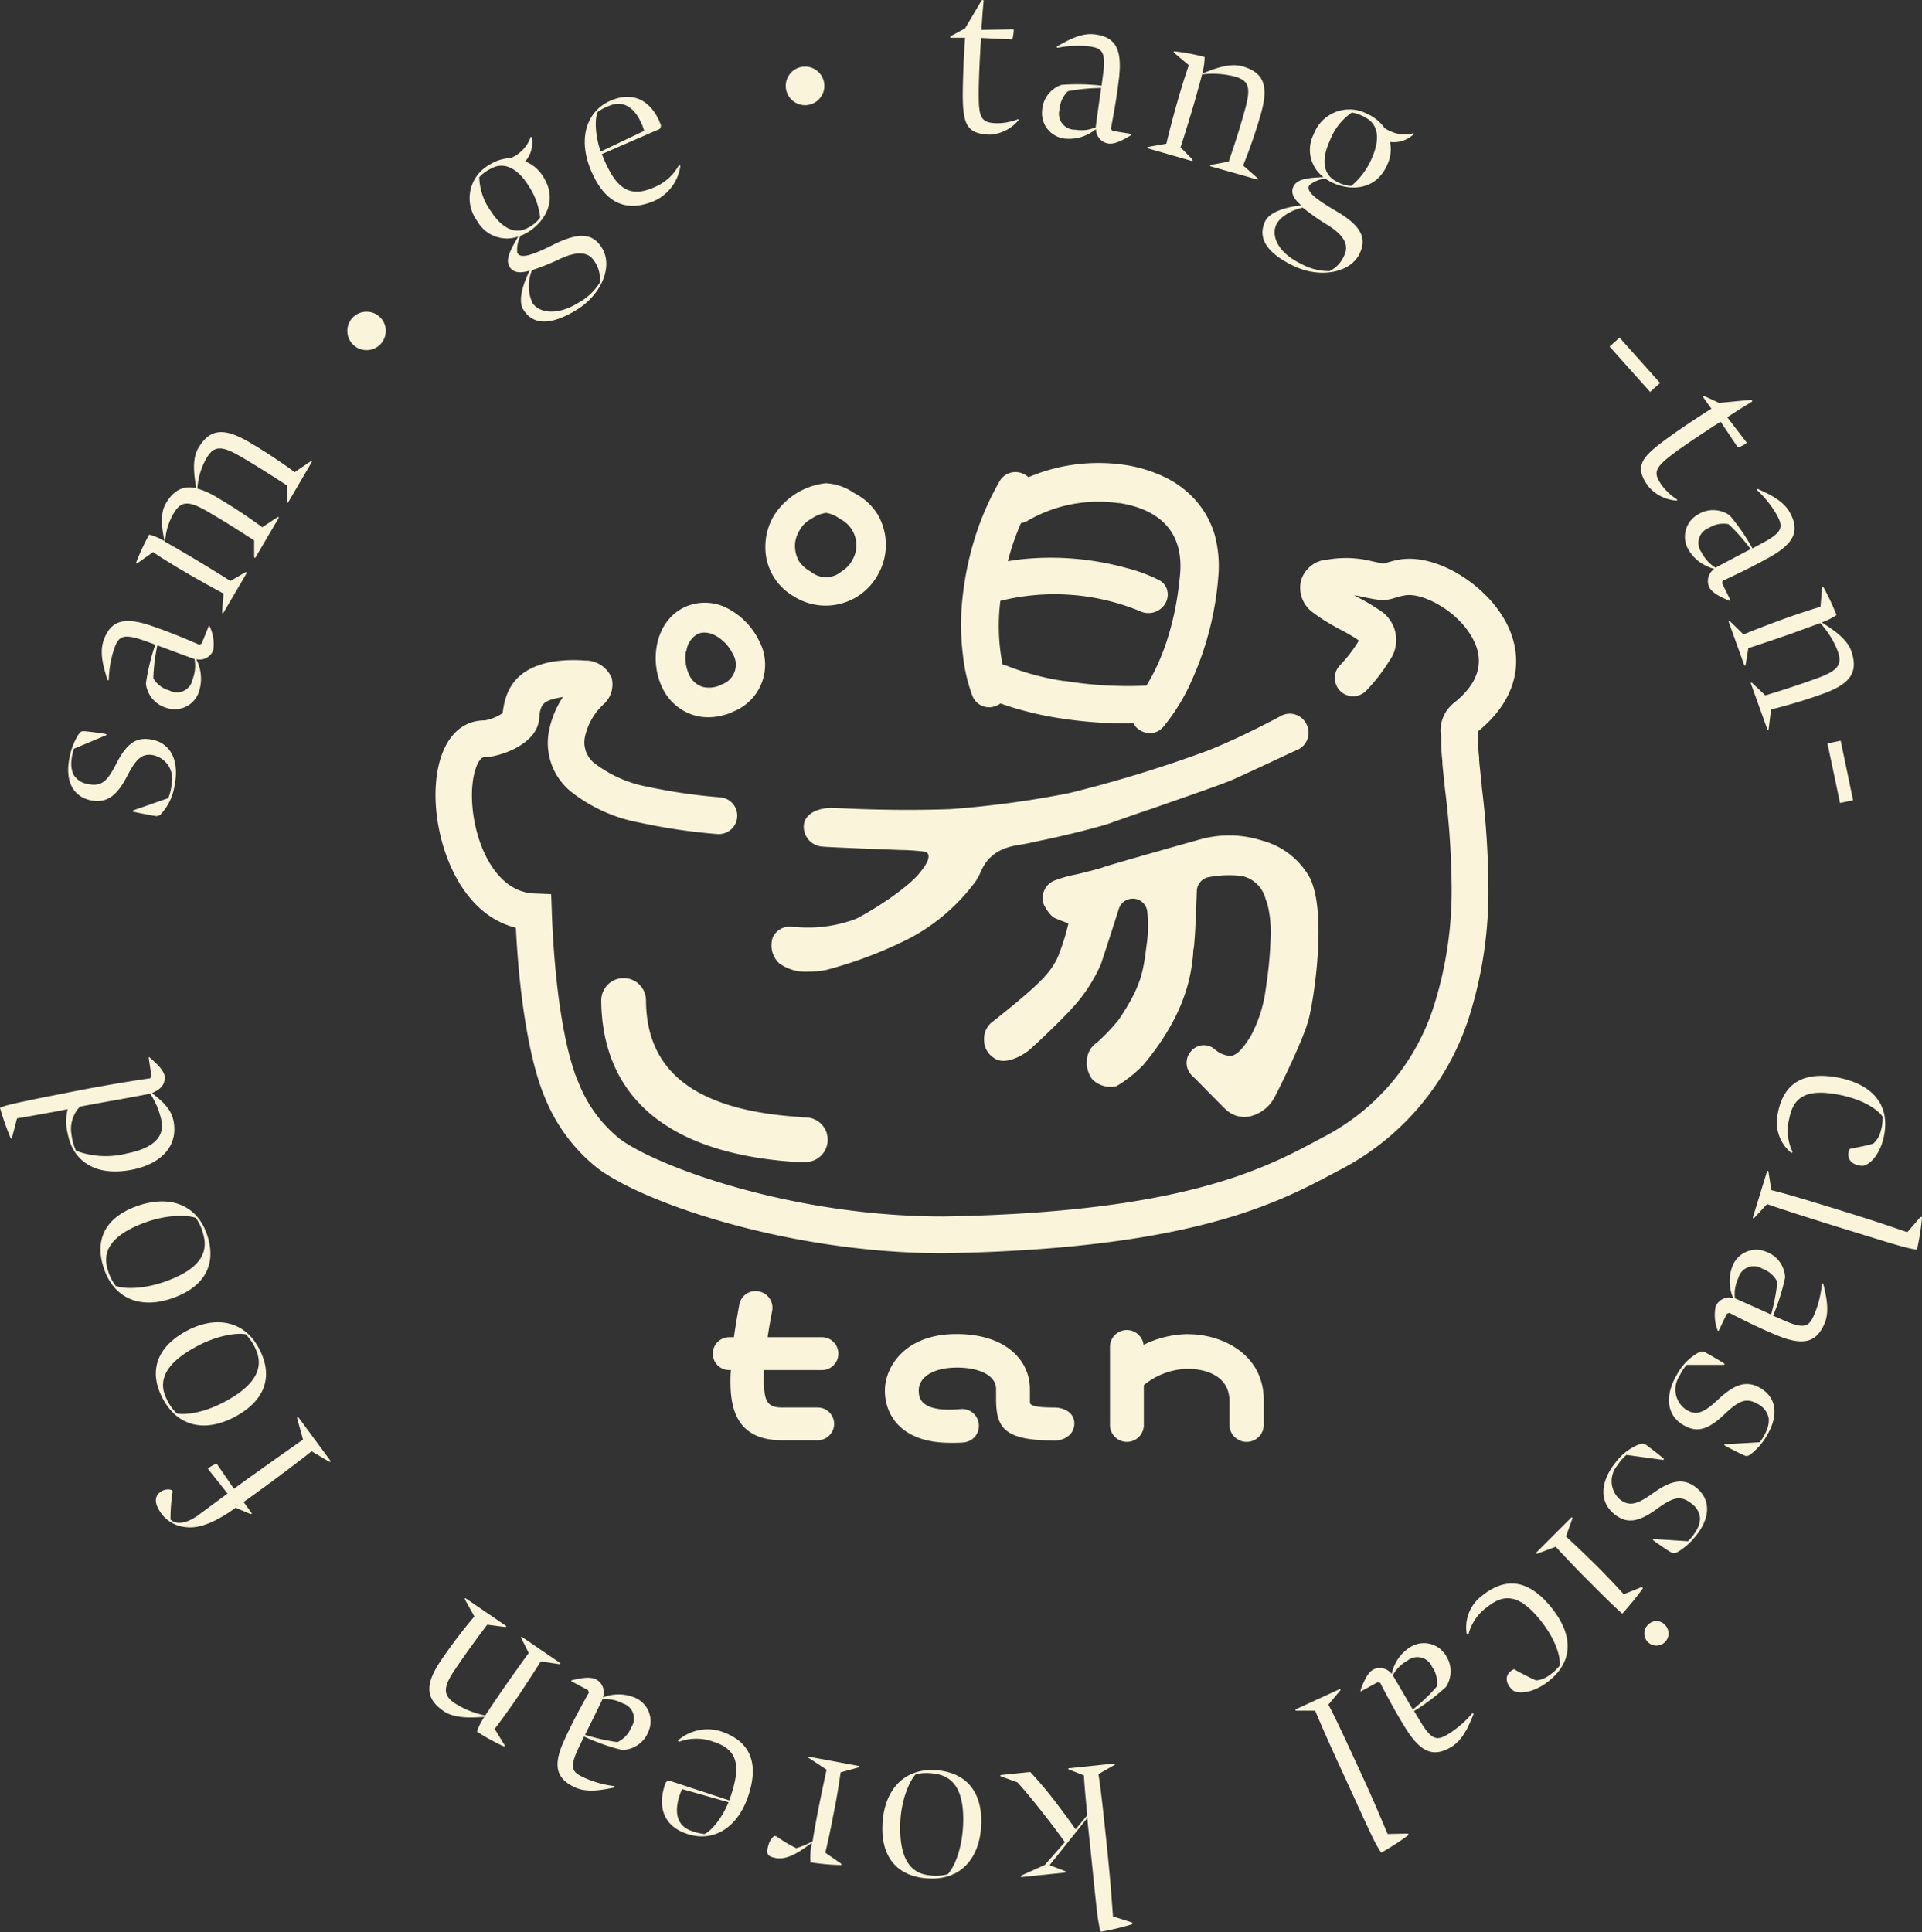 <svg xmlns="http://www.w3.org/2000/svg" viewBox="0 0 261.88 263.25"><rect x="0" y="0" width="261.88" height="263.25" fill="#333333" stroke="none"/><defs><style>.cls-1{fill:#faf4db;}</style></defs><g id="レイヤー_2" data-name="レイヤー 2"><g id="logo_loading"><path class="cls-1" d="M104.07,186.68c0,.53,0,1,0,1.47.06,2.73.43,3.63,2.51,3.63h4.84a2.23,2.23,0,0,1,0,4.46l-4.89,0c-6.31,0-7-4.58-7-8,0-.38,0-1,.07-1.56h-.24a2.24,2.24,0,0,1,0-4.48H100c.18-1.29.39-2.55.73-4.44a2.26,2.26,0,0,1,2.22-1.85,2,2,0,0,1,.49.06,2.27,2.27,0,0,1,1.77,2.64c-.23,1.19-.45,2.43-.62,3.59H112a2.24,2.24,0,0,1,1.57,3.83,2.21,2.21,0,0,1-1.57.65Zm39.54,5.1c-2,0-3.28-.16-3.28-.7v-1.84c0-3.72-3.1-7.47-10-7.47-7.16,0-9.76,4.6-9.76,7.69,0,3.45,2.33,7.13,8.89,7.13h.33c.48,0,1,0,1.49-.05a2.27,2.27,0,0,0,2.06-2.69h0a2.27,2.27,0,0,0-2.42-1.86c-.57.05-1.09.08-1.58.08-4.11,0-4.14-1.83-4.16-2.58,0-1.91,2.06-3.15,5.22-3.15s5.32,1.14,5.32,2.91v1.68c.08,3.64,1.2,5.34,7.86,5.34a2.86,2.86,0,0,0,2.25-.85,2.19,2.19,0,0,0,.54-1.71C146.24,192.55,145.14,191.78,143.61,191.78Zm18.27-10a14,14,0,0,0-6.06,1.46,2.3,2.3,0,0,0-4.58.39V194a2.31,2.31,0,1,0,4.61,0v-5.27a9.74,9.74,0,0,1,6-2.22c1.26,0,5.6.32,5.67,4.33v3.13a2.34,2.34,0,1,0,4.67,0v-3.15C172.22,184.57,166.59,181.79,161.88,181.79Z"/><path class="cls-1" d="M70.29,126.41c.5,10.16,2,18.62,4,23.25a23.48,23.48,0,0,0,7.09,9.48c6.43,4.87,26.39,11.62,47.16,11.62h.14c33.71-.6,45.45-6.87,53.21-11l.61-.32a35.74,35.74,0,0,0,17.61-20.67,56.86,56.86,0,0,0,2.69-18,117,117,0,0,0-.91-13.62l0-.18c-.12-1.12-.24-2.24-.35-3.36l0-.4a19.87,19.87,0,0,1-.15-2.59,4,4,0,0,0,0-.8c0-.05,0-.11,0-.17,4.92-4,6.43-9.12,4.16-14.15-2.58-5.68-9.82-10.17-14.91-9.25a14.29,14.29,0,0,0-2,.52l-.12,0c-.23,0-.79-.13-1.66-.32a14.52,14.52,0,0,0-6-.2l-.09,0A4,4,0,0,0,177.3,79a4.12,4.12,0,0,0,1.54,4.41A21.94,21.94,0,0,0,181.23,85c.5.29,1,.57,1.55.86a22.83,22.83,0,0,1,2.22,1.3l.15.12-.07.12a18.87,18.87,0,0,1-2.48,3.22,2.44,2.44,0,0,0-.72,1.77,2.48,2.48,0,0,0,.73,1.76,2.52,2.52,0,0,0,1.76.72h0a2.49,2.49,0,0,0,1.76-.74,23.87,23.87,0,0,0,3.16-4.07,4.78,4.78,0,0,0-1.44-7,26.46,26.46,0,0,0-2.77-1.64l-.58-.31c.44.06.84.14,1.19.22,2.35.5,3,.57,4.38.13a9,9,0,0,1,1.37-.34c2.4-.44,7.6,2.26,9.48,6.4,1.33,2.94.37,5.73-2.84,8.28a4.76,4.76,0,0,0-1.72,4.55v.06a24.51,24.51,0,0,0,.17,3.26l0,.39c.12,1.19.24,2.37.37,3.58a113.78,113.78,0,0,1,.89,13,52.07,52.07,0,0,1-2.43,16.46A30.49,30.49,0,0,1,180.18,155l-.61.33c-7.34,3.92-18.44,9.85-50.91,10.42h-.12c-21,0-39.39-7-44.12-10.6a18.37,18.37,0,0,1-5.55-7.54c-1.94-4.35-3.32-13.12-3.69-23.47l-.08-2.31-2.31-.09c-5.83-.23-8.67-8.23-8.48-13.92.1-2.78.94-4.65,1.68-4.65h.07c1.74,0,7.28-1.64,7.41-5.4.17-1.78.51-2.29,2.74-2.71a3.46,3.46,0,0,1,.48-.07,12.88,12.88,0,0,0-1.82,4.27,8.55,8.55,0,0,0,3.31,8.9,21.38,21.38,0,0,0,9.1,3.95,78.27,78.27,0,0,0,10.43,1.53,2.5,2.5,0,0,0,.46-5,75.3,75.3,0,0,1-9.78-1.41,17,17,0,0,1-7.07-3,3.65,3.65,0,0,1-1.58-4,8.52,8.52,0,0,1,2.41-4.19,3.64,3.64,0,0,0,1.19-3.68A3.9,3.9,0,0,0,80,90h-.31a19.31,19.31,0,0,0-4.45.16c-4.23.8-6.32,3-6.75,7a6.23,6.23,0,0,1-2.46,1H66c-3.9,0-6.45,3.62-6.65,9.47C59.11,114.31,62.36,124.45,70.29,126.41Z"/><path class="cls-1" d="M113.32,110.08c-2.08,0-3.63.91-3.79,2.27a2.71,2.71,0,0,0,2.5,3c.86.1,9.63.43,10.78.47.88,0,2.14.1,2.83.18.52.06.68.18.76.28s.24.4-.05,1.11a6,6,0,0,1-.8,1.23l-.2.27c-1.71,2.13-6.18,5-8.64,6.27a18.42,18.42,0,0,1-8.14,1.16c-.23,0-.4,0-.49,0a2.48,2.48,0,0,0-2.55,1,1.83,1.83,0,0,0-.38,1,3.35,3.35,0,0,0,1,2.92,6.09,6.09,0,0,0,4,1.15,13.48,13.48,0,0,0,2.35-.21,57.75,57.75,0,0,0,11.41-4.32,26.56,26.56,0,0,0,9.13-7.92c0-.06.46-.79.53-1,.91-2.23,2.52-3.4,5.23-3.81.95-.14,1.68-.31,2.38-.46.35-.08.7-.16,1.08-.23,2.08-.44,6.29-1.41,8.88-2.23.85-.32,3.11-1.11,5.73-2,4.25-1.48,9.55-3.32,10.84-3.87s3.66-1.67,6-2.76c1-.46,2.1-1,3.06-1.41A2.54,2.54,0,0,0,178,98.65h0a2.53,2.53,0,0,0-3.48-1.1c-.49.27-1,.55-1.53.81-2.68,1.38-5.6,2.8-8.5,3.94a174.48,174.48,0,0,1-18.8,5.76,132.81,132.81,0,0,1-16.25,2.19c-6.51.23-12.41,0-14.93-.13Z"/><path class="cls-1" d="M172.48,134.61a18.67,18.67,0,0,1-2,6.44c-1.07,1.77-1.86,2.61-2.64,2.8a1.43,1.43,0,0,1-.34,0h-.13a3.7,3.7,0,0,1-1.92-.93l-.27-.2-.21-.1a2.27,2.27,0,0,0-2.69.62,2.36,2.36,0,0,0-.22,2.87,2.33,2.33,0,0,0,.35.44c.54.5,1.47,1.46,2.38,2.39l.07.07c1,1,1.9,1.94,2.24,2.23a3.67,3.67,0,0,0,3.07.9,5.1,5.1,0,0,0,3.43-2.53c.28-.45,4-7.88,4.72-10.77.78-3,2.69-15.76-.24-19.88a10.47,10.47,0,0,0-6-4.39,14.76,14.76,0,0,0-8.29-.27c-.44.11-12,3.37-13.34,3.82-.57.23-2.22.64-3.68,1a17,17,0,0,0-3.29.94,2.65,2.65,0,0,0-1.37,2.91c.29.75,1.08,2,1.8,2.19.27.13.56.24.85.35s.61.24.81.34A28.94,28.94,0,0,1,144,130.7c-1,1.89-2.13,3.28-9,8.71a2.92,2.92,0,0,0-.91,2.38,2.84,2.84,0,0,0,1.27,2.31c1.51,1.19,4-.32,4.78-.95s4.63-4.28,6.21-6.08a21.57,21.57,0,0,0,3.64-5.66c.35-1,1.84-5.63,2.46-7.58a2,2,0,0,1,1.36-1.31,2,2,0,0,1,1.69.29,2,2,0,0,1,.83,1.48,19.59,19.59,0,0,1,0,3.71l-.09.66c-.47,3.77-.71,5.66-3.79,10.25a25.34,25.34,0,0,1-3,3.15,3.09,3.09,0,0,0-1.35,2.32,3.83,3.83,0,0,0,.72,2.67,3.52,3.52,0,0,0,3.31.94,17.61,17.61,0,0,0,3.64-2.88c6-7.16,6.55-12.6,6.81-15.21,0-.27,0-.52.08-.73.18-1.46.32-5,.41-7.76a2,2,0,0,1,1.77-1.92,14.93,14.93,0,0,1,4.32-.14,4.26,4.26,0,0,1,3.28,3.14,5.51,5.51,0,0,1,.35,1.12,16.81,16.81,0,0,1,.32,4.69A55.6,55.6,0,0,1,172.48,134.61Z"/><path class="cls-1" d="M108.39,81.4a8.12,8.12,0,0,0,11.22-3.08,8.22,8.22,0,0,0,0-8.18,7.93,7.93,0,0,0-3.07-2.88l-.23-.13a7.47,7.47,0,0,0-3.8-1.29,9.57,9.57,0,0,0-7,4.32,8.14,8.14,0,0,0-1.22,4.07,7.69,7.69,0,0,0,4.13,7.17Zm.59-9.22a3.91,3.91,0,0,1,1.57-1.49,4.56,4.56,0,0,1,2-.81,4.16,4.16,0,0,1,1.77.73l.24.15a4,4,0,0,1,1.58,5.54,4.12,4.12,0,0,1-1.49,1.57,3.26,3.26,0,0,1-4.21,0,4.34,4.34,0,0,1-1.64-1.51,4.41,4.41,0,0,1-.48-2.17A4.08,4.08,0,0,1,109,72.18Z"/><path class="cls-1" d="M94.52,97.44a6.74,6.74,0,0,0,2,.29,8.17,8.17,0,0,0,3.57-.85,6.87,6.87,0,0,0,3.32-9.6A9.8,9.8,0,0,0,99.34,83a6.63,6.63,0,0,0-6.11-.25c-4,1.93-4.75,7.31-3,10.93A7,7,0,0,0,94.52,97.44Zm-1-8.71A3.15,3.15,0,0,1,95,86.41a2.15,2.15,0,0,1,1-.22,3.26,3.26,0,0,1,1.49.41,5.69,5.69,0,0,1,2.33,2.45,2.85,2.85,0,0,1-1.46,4.2,3.66,3.66,0,0,1-2.65.33,3,3,0,0,1-1.81-1.64A5.38,5.38,0,0,1,93.47,88.73Z"/><path class="cls-1" d="M132.52,94.87a2.44,2.44,0,0,0,1.42,1.36,2.57,2.57,0,0,0,2.06-.18,2,2,0,0,0,.31-.2,45.15,45.15,0,0,0,8,2,60,60,0,0,0,10.14.72,2.44,2.44,0,0,0,.35.51,2.64,2.64,0,0,0,1.88.81h.07a2.36,2.36,0,0,0,1.74-.83,27.2,27.2,0,0,0,4-6.59A42.42,42.42,0,0,0,166,78.56h0a16.29,16.29,0,0,0-.49-5.67,12.26,12.26,0,0,0-2.57-4.68,13.22,13.22,0,0,0-4.3-3.23,19.2,19.2,0,0,0-5.55-1.66,24.62,24.62,0,0,0-9.15.44,24.19,24.19,0,0,0-3.8,1.26,2.27,2.27,0,0,0-.35-.26,2.6,2.6,0,0,0-2-.38,2.49,2.49,0,0,0-1.58,1.17,38.86,38.86,0,0,0-3,6.58,42.31,42.31,0,0,0-2,8.78,33.75,33.75,0,0,0,0,8.4A22.53,22.53,0,0,0,132.52,94.87Zm3.78-13a30.6,30.6,0,0,1,19,1.39,2.68,2.68,0,0,0,3.42-.94,2.4,2.4,0,0,0,.29-2A2.2,2.2,0,0,0,157.85,79a21.77,21.77,0,0,0-4.21-1.57,39.5,39.5,0,0,0-6.93-1.28,38.49,38.49,0,0,0-7.05,0c-.86.08-1.64.19-2.33.32a32.85,32.85,0,0,1,1.79-5.2,2.63,2.63,0,0,0,1-.38,19.28,19.28,0,0,1,12.19-2.35l.21,0c5.85.93,8.71,4.25,8.28,9.6-.68,7.86-3.06,12.82-4.61,15.3a2.22,2.22,0,0,0-.45,0,54.19,54.19,0,0,1-10.6-.65l-.18,0A35.2,35.2,0,0,1,137,90.64l-.09,0-.31-.1A27.46,27.46,0,0,1,136.3,81.91Z"/><path class="cls-1" d="M108.52,158.33h.13l.67,0,.28,0a3,3,0,0,0,.27-6.08c-.24,0-.56,0-1-.07-14-.91-20.79-6.09-20.85-15.86a3.05,3.05,0,0,0-6.1,0C82,145.64,86.68,156.91,108.52,158.33Z"/><path class="cls-1" d="M22,110.84a.87.87,0,0,1-.95.32c-.63-.1-2.33-.42-2.86-.56-.15,0-.13-.16.05-.22l4.69-1.63a6.85,6.85,0,0,0,.45-1.84,3.31,3.31,0,0,0-2.43-4c-1.6-.34-2.43.53-3.59,2.77-1.32,2.54-2.68,3.88-5.06,3.35s-3.49-2.66-2.82-5.86a8.93,8.93,0,0,1,1.15-3c.39-.6.54-.57,1.12-.52.9.09,2.26.28,2.58.35s.19.17,0,.23l-4.26,1.79a7.32,7.32,0,0,0-.35,1.79,3.6,3.6,0,0,0,.29,1.73,2.77,2.77,0,0,0,1.92,1.28c1.91.41,2.7-.38,3.92-2.77,1.57-3.1,3-3.68,5-3.24,2.59.58,3.59,3.11,2.92,6.31A7.33,7.33,0,0,1,22,110.84Z"/><path class="cls-1" d="M26.74,89.82a5.73,5.73,0,0,1,.41,4.29,3.47,3.47,0,0,1-4.47,2.34,3.89,3.89,0,0,1-2.8-3.3,28.23,28.23,0,0,1,1.28-5.32l-1.68-.6c-2.9-1-3.36-.41-3.94,1.21a14.29,14.29,0,0,0-.71,4.1c0,.13-.13.29-.22,0-.35-1.21-1.15-3.43-.49-5.3.93-2.59,2.62-3.24,6.24-2.06,3,1,5.85,2.26,6.79,2.66l.33-.15.93-2.32c.05-.15.16-.08.21.08a5.67,5.67,0,0,1,.44,3.14A2,2,0,0,1,26.74,89.82Zm-.51,2.77a5.14,5.14,0,0,0,.28-2.79c-1.18-.42-3.34-1.22-5.07-1.87a25.82,25.82,0,0,0-.55,4.49,3.63,3.63,0,0,0,2.19,1.66A2.16,2.16,0,0,0,26.23,92.59Z"/><path class="cls-1" d="M33.58,78.14l-3.12,5.32c-.1.17-.22.06-.19-.11l.19-2.48c-1.3-.69-3.27-1.77-5.14-2.87-2.16-1.26-3.31-2-4.47-2.77l-2.09,1.48c-.14.11-.25,0-.19-.11a29.7,29.7,0,0,1,1.76-3.76,7.94,7.94,0,0,1,2.07.89c-.16-1.06-.78-3.47.2-5.15s2.32-2.5,4.14-2.06c-.13-1-.75-3.71.27-5.45,1.54-2.62,3.43-2.88,6.94-.83,2.73,1.61,4.62,2.94,6.21,4.09l2.1-1.43c.2-.15.29-.06.19.11l-3.17,5.41c-.1.16-.19.07-.19-.11V66.13c-1.55-1-3.57-2.32-6.19-3.86s-3.72-1.63-4.77.17a9.5,9.5,0,0,0-1.24,4.13,10.8,10.8,0,0,1,2.64,1.18,71.54,71.54,0,0,1,6.21,4.09l2-1.33c.2-.14.29-.05.2.12l-3.11,5.3c-.1.16-.19.07-.2-.12l0-2.18c-1.55-1-3.57-2.31-6.2-3.85s-3.72-1.63-4.77.17a8.41,8.41,0,0,0-1.16,3.88c.76.41,1.78,1,3.3,1.9,1.16.68,4.38,2.64,5.59,3.43L33.39,78C33.57,77.9,33.66,78,33.58,78.14Z"/><path class="cls-1" d="M51.8,43.24a2.62,2.62,0,1,1-3.71,0A2.63,2.63,0,0,1,51.8,43.24Z"/><path class="cls-1" d="M65,30.08a5.18,5.18,0,0,1,1.68-7.62,5.69,5.69,0,0,1,2.89-.92,4.84,4.84,0,0,0,2.71-2.8c.06-.15.15-.13.18,0A3.88,3.88,0,0,1,71.56,22a4.85,4.85,0,0,1,2.36,1.93c2.19,3.24.39,6.23-2,7.71a6.78,6.78,0,0,1-1,.49,4.28,4.28,0,0,0-.45,2.26c.36.95,2,.42,5-1.09,3.55-1.74,5.33-1.49,6.56.5,1.53,2.48-.08,6.33-3.4,8.38-3.1,1.92-5.85,2.41-7.33,0-.82-1.33.11-3.79.86-5.3-.77.21-2.08.53-2.72-.51s.15-2.38,1.17-4.14A4.64,4.64,0,0,1,65,30.08ZM66.85,23a5.18,5.18,0,0,0-1.55,1.14,8.26,8.26,0,0,0,1.58,4.63C68.45,31.21,70.29,32,72,31a4.45,4.45,0,0,0,1.6-1.36,9.8,9.8,0,0,0-1.58-4.33C70.34,22.63,68.45,22.07,66.85,23Zm5.63,18.18c.92,1.5,3.44,1.86,6.3.09a7.92,7.92,0,0,0,2.93-2.74A4.23,4.23,0,0,0,81,35.61c-.79-1.28-2.26-1.46-4.69-.34a32.49,32.49,0,0,1-3.82,1.54A5.61,5.61,0,0,0,72.48,41.13Z"/><path class="cls-1" d="M83.16,13.73c3.64-1.58,5.92.6,6.89,3.32a.71.71,0,0,1-.18.53L82,21c1.68,4.19,3.37,6.14,7,4.58a6.77,6.77,0,0,0,3.46-3c.06-.09.27-.08.23.14a6.19,6.19,0,0,1-3.44,4.61c-3.78,1.65-6.73.49-8.66-3.95S79.91,15.15,83.16,13.73Zm4.61,4.1a7,7,0,0,0-.41-1.11c-1.09-2.35-2.65-3-4.29-2.32a6.65,6.65,0,0,0-1.62.84c-.49,1-.3,3.49.4,5.41Z"/><path class="cls-1" d="M112.27,11.19a2.63,2.63,0,1,1-3.08-2.07A2.63,2.63,0,0,1,112.27,11.19Z"/><path class="cls-1" d="M131.18,13.15c0-2.34.16-5.95.32-8l-1.95,0c-.1,0-.09-.16,0-.23l1.94-1.05L133.7.13c.09-.16.32-.19.32,0-.12,1.22-.24,3-.29,3.94L138.08,4c.13,0-.08,1.37-.18,1.37l-4.22-.2c-.13,1.76-.35,5.79-.32,8,0,3.07.48,3.59,2.59,3.62a7.7,7.7,0,0,0,2.7-.53c.13,0,.19.07.1.16a5.55,5.55,0,0,1-3.91,1.93C131.74,18.24,131.22,16.92,131.18,13.15Z"/><path class="cls-1" d="M149.33,17.58a5.71,5.71,0,0,1-4.1,1.32A3.49,3.49,0,0,1,142,15a3.9,3.9,0,0,1,2.63-3.44,28.6,28.6,0,0,1,5.47.11c.09-.7.17-1.33.23-1.77.39-3-.32-3.37-2-3.59a14.26,14.26,0,0,0-4.15.19c-.14,0-.32-.08-.11-.21,1.11-.6,3.11-1.86,5.08-1.61,2.73.34,3.73,1.86,3.35,5.65-.33,3.12-.95,6.2-1.14,7.21l.22.29,2.46.4c.16,0,.12.15,0,.23-.67.4-2,1.23-3,1.1A2,2,0,0,1,149.33,17.58Zm-2.82.09a5,5,0,0,0,2.78-.32c.16-1.24.48-3.52.75-5.36a26,26,0,0,0-4.51.43,3.7,3.7,0,0,0-1.16,2.5A2.16,2.16,0,0,0,146.51,17.67Z"/><path class="cls-1" d="M162.34,21.92l-5.93-1.7c-.19,0-.11-.2.06-.21l2.45-.43c.34-1.44.9-3.61,1.5-5.7.68-2.4,1.12-3.7,1.56-5L160,7.21c-.14-.1-.1-.22.06-.21a29.15,29.15,0,0,1,4.07.76,7.8,7.8,0,0,1-.34,2.27c1.15-.44,3.57-1.54,5.47-1,2.93.84,3.65,2.61,2.53,6.52a71.53,71.53,0,0,1-2.41,7l1.92,1.68c.19.15.12.27-.07.21L165,22.68c-.19-.06-.11-.2.06-.22l2.36-.45c.6-1.76,1.36-4,2.19-7s.65-4-1.35-4.58a12.17,12.17,0,0,0-4.48-.29c-.2.84-.54,2-1,3.67-.37,1.29-1.47,4.91-1.93,6.27l1.57,1.59C162.56,21.85,162.5,22,162.34,21.92Z"/><path class="cls-1" d="M179,18.29a5.18,5.18,0,0,1,7.3-2.77,5.73,5.73,0,0,1,2.35,1.92,4.75,4.75,0,0,0,.85.46,4.43,4.43,0,0,0,3,.27c.16,0,.19,0,.06.17a3.88,3.88,0,0,1-3.16,1,4.89,4.89,0,0,1-.33,3c-1.51,3.6-5,3.73-7.55,2.54a6.79,6.79,0,0,1-.94-.55,4.2,4.2,0,0,0-2.14.87c-.6.81.72,1.86,3.65,3.58,3.4,2,4.16,3.65,3.17,5.76-1.24,2.64-5.34,3.4-8.88,1.75-3.3-1.55-5.21-3.58-4-6.13.67-1.42,3.23-2,4.92-2.18-.6-.53-1.59-1.45-1.07-2.55s2.07-1.19,4.1-1.3A4.63,4.63,0,0,1,179,18.29ZM173.9,30.61c-.75,1.6.33,3.9,3.37,5.33a7.91,7.91,0,0,0,3.9,1,4.18,4.18,0,0,0,2-2.17c.64-1.37,0-2.7-2.28-4.11a30.88,30.88,0,0,1-3.38-2.37C176.09,28.57,174.41,29.51,173.9,30.61ZM186,16a5,5,0,0,0-1.81-.67,8.21,8.21,0,0,0-3,3.85c-1.22,2.68-.87,4.65.93,5.56a4.43,4.43,0,0,0,2,.59,9.89,9.89,0,0,0,2.76-3.69C188.21,18.7,187.65,16.81,186,16Z"/><path class="cls-1" d="M220.67,46l5.52,6.19-1.36,1.21-5.52-6.18Z"/><path class="cls-1" d="M226.53,60.2c1.87-1.41,4.89-3.41,6.65-4.51l-1.13-1.59c-.06-.08.07-.17.18-.13l2,.93,4.27-.41c.19,0,.34.15.19.26-1.05.63-2.54,1.57-3.34,2.11L238,60.31c.07.1-1.16.74-1.21.66l-2.35-3.51c-1.49.95-4.87,3.16-6.6,4.47-2.45,1.87-2.6,2.53-1.37,4.25a8,8,0,0,0,2,1.85c.09.09.05.19-.08.17a5.51,5.51,0,0,1-3.86-2C222.76,63.68,223.52,62.47,226.53,60.2Z"/><path class="cls-1" d="M233.59,77.51A5.67,5.67,0,0,1,230.12,75a3.48,3.48,0,0,1,1.23-4.9,3.91,3.91,0,0,1,4.33.12,28.07,28.07,0,0,1,3.1,4.5l1.58-.85c2.7-1.47,2.54-2.22,1.72-3.74a14.14,14.14,0,0,0-2.58-3.26c-.09-.1-.12-.3.11-.21,1.13.55,3.33,1.43,4.27,3.18,1.32,2.41.68,4.11-2.62,6-2.73,1.55-5.59,2.85-6.52,3.29l-.1.34,1.11,2.24c.07.14-.05.17-.2.11-.71-.31-2.16-.9-2.64-1.77A2,2,0,0,1,233.59,77.51Zm-1.73-2.23a5.12,5.12,0,0,0,1.89,2.07c1.1-.6,3.14-1.67,4.78-2.53a25.53,25.53,0,0,0-3-3.4,3.64,3.64,0,0,0-2.7.52A2.16,2.16,0,0,0,231.86,75.28Z"/><path class="cls-1" d="M237.65,90.59l-2.09-5.81c-.06-.18.1-.21.21-.08l1.79,1.74c1.36-.56,3.45-1.37,5.49-2.11,2.35-.85,3.67-1.25,5-1.66l.21-2.55c0-.17.12-.22.21-.08a31.45,31.45,0,0,1,1.76,3.76,8.49,8.49,0,0,1-2,1c1,.68,3.33,2,4,3.86,1,2.86,0,4.48-3.81,5.86a71.91,71.91,0,0,1-7.11,2.15L241,99.24c0,.25-.15.26-.21.08l-2.21-6.14c-.07-.18.09-.21.21-.08l1.75,1.65c1.77-.54,4.07-1.26,6.93-2.29s3.63-1.81,2.92-3.77a12.1,12.1,0,0,0-2.38-3.8c-.81.32-2,.73-3.58,1.32-1.26.45-4.84,1.67-6.21,2.1l-.36,2.2C237.84,90.73,237.71,90.74,237.65,90.59Z"/><path class="cls-1" d="M250.8,100.92l1.69,8.11-1.78.38L249,101.29Z"/><path class="cls-1" d="M256.29,154a6.21,6.21,0,0,0,.22-1.85c-.55-.85-2.48-2.33-6-3-4.31-.82-6.14.26-6.71,3.25a6.6,6.6,0,0,0,.41,4.47.13.13,0,1,1-.22.15,5.39,5.39,0,0,1-1.75-5.34c.72-3.78,3.13-5.83,8.25-4.85,5,1,7,4,6.22,7.9-.43,2.23-1.65,3.85-2.84,4.12-1.17,0-2.2-.62-2-1.81a1.41,1.41,0,0,1,.16-.49c.85-.2,2.6-.49,3.24-.75A3.47,3.47,0,0,0,256.29,154Z"/><path class="cls-1" d="M240.77,164.06l-1.71,1.85c-.14.13-.26.09-.21-.07l1.91-6.21c.05-.18.2-.1.21.07l.38,2.46c1.84.46,3.74,1,9.71,2.85,4.56,1.4,6.61,2.13,8.82,2.88l1.73-2c.15-.15.29-.07.27.09a35.49,35.49,0,0,1-.68,4.28c-1.46-.15-3.7-.91-10.68-3.05C246.42,165.93,242.88,164.81,240.77,164.06Z"/><path class="cls-1" d="M236.16,176.87a5.73,5.73,0,0,1-.12-4.31,3.48,3.48,0,0,1,4.62-2,3.91,3.91,0,0,1,2.57,3.49,29,29,0,0,1-1.64,5.22l1.64.71c2.82,1.23,3.32.64,4-.94a13.8,13.8,0,0,0,1-4c0-.13.16-.28.23,0,.27,1.23.92,3.5.13,5.32-1.1,2.53-2.83,3.06-6.36,1.63-2.91-1.19-5.69-2.64-6.6-3.11l-.34.13-1.08,2.25c-.07.15-.17.07-.21-.09a5.72,5.72,0,0,1-.23-3.17A2,2,0,0,1,236.16,176.87Zm.7-2.73a5,5,0,0,0-.47,2.76c1.14.5,3.24,1.44,4.93,2.21a26.43,26.43,0,0,0,.85-4.44,3.62,3.62,0,0,0-2.07-1.81A2.16,2.16,0,0,0,236.86,174.14Z"/><path class="cls-1" d="M231.41,184.3a.89.89,0,0,1,1,0c.56.3,2.06,1.17,2.5,1.48.14.08.07.19-.11.19l-5,0a7.44,7.44,0,0,0-1,1.58,3.3,3.3,0,0,0,1,4.56c1.39.85,2.47.3,4.31-1.43,2.08-1.95,3.81-2.77,5.87-1.48s2.42,3.67.73,6.46a8.67,8.67,0,0,1-2.07,2.41c-.57.45-.7.36-1.23.12-.81-.38-2-1-2.31-1.18s-.13-.23.06-.23l4.61-.27a6.56,6.56,0,0,0,.92-1.57,3.4,3.4,0,0,0,.3-1.73,2.77,2.77,0,0,0-1.38-1.85c-1.67-1-2.67-.53-4.62,1.32-2.51,2.41-4,2.48-5.76,1.41-2.25-1.4-2.36-4.13-.67-6.92A7.34,7.34,0,0,1,231.41,184.3Z"/><path class="cls-1" d="M223.37,196.79a.9.9,0,0,1,1,.14c.52.38,1.89,1.44,2.29,1.8.13.1,0,.2-.14.18l-4.92-.67a6.93,6.93,0,0,0-1.23,1.43,3.32,3.32,0,0,0,.37,4.65c1.27,1,2.41.62,4.46-.85,2.32-1.67,4.15-2.25,6-.71s1.91,4-.13,6.5a8.94,8.94,0,0,1-2.36,2.13c-.62.36-.75.26-1.24,0-.76-.49-1.89-1.27-2.14-1.47s-.09-.24.09-.22L230,210a7.36,7.36,0,0,0,1.12-1.44,3.37,3.37,0,0,0,.52-1.67,2.72,2.72,0,0,0-1.13-2c-1.52-1.22-2.57-.88-4.75.7-2.8,2.06-4.34,1.93-5.89.64-2-1.68-1.8-4.4.24-6.94A7.37,7.37,0,0,1,223.37,196.79Z"/><path class="cls-1" d="M216.26,215.23c-1.58-1.58-3.27-3.37-4.29-4.48l-2.47.93c-.16.07-.25-.07-.16-.16l4.73-4.73c.14-.13.23,0,.16.16l-.86,2.4c1.09,1,2.71,2.54,4.25,4.07,1.77,1.77,2.69,2.79,3.62,3.8l2.35-.94c.16-.07.3.06.21.2a40.19,40.19,0,0,1-2.76,3.39C219.75,218.72,218.64,217.61,216.26,215.23Zm10.59,6.16a1.65,1.65,0,1,1-2.31,0A1.57,1.57,0,0,1,226.85,221.39Z"/><path class="cls-1" d="M211.15,228.22a6.49,6.49,0,0,0,1.36-1.26c.14-1-.38-3.39-2.6-6.16-2.74-3.42-4.84-3.79-7.21-1.88a6.61,6.61,0,0,0-2.59,3.67c0,.14-.25.2-.27,0a5.38,5.38,0,0,1,2.14-5.2c3-2.4,6.16-2.4,9.42,1.67s2.7,7.56-.39,10c-1.78,1.42-3.76,1.86-4.83,1.29-.9-.76-1.28-1.89-.33-2.65a1.38,1.38,0,0,1,.44-.27,32.42,32.42,0,0,0,3,1.53A3.45,3.45,0,0,0,211.15,228.22Z"/><path class="cls-1" d="M189.62,228.09a5.68,5.68,0,0,1,2.4-3.58,3.49,3.49,0,0,1,4.95,1,3.9,3.9,0,0,1,.06,4.33,27.74,27.74,0,0,1-4.36,3.3l.93,1.53c1.58,2.63,2.33,2.45,3.81,1.56a14.18,14.18,0,0,0,3.14-2.72c.1-.09.29-.14.21.1-.5,1.16-1.28,3.38-3,4.41-2.36,1.42-4.08.85-6.13-2.36-1.67-2.65-3.1-5.45-3.57-6.36l-.35-.09-2.19,1.2c-.14.09-.18,0-.12-.19.28-.72.81-2.2,1.66-2.71A2,2,0,0,1,189.62,228.09Zm2.15-1.82a5,5,0,0,0-2,2c.64,1.07,1.8,3.06,2.73,4.66a25.08,25.08,0,0,0,3.27-3.13,3.61,3.61,0,0,0-.64-2.67A2.16,2.16,0,0,0,191.77,226.27Z"/><path class="cls-1" d="M179.2,233.09l-2.52,0c-.19,0-.24-.14-.09-.21l5.9-2.71c.17-.08.21.08.09.2L181,232.26c.88,1.67,1.73,3.46,4.34,9.13,2,4.33,2.81,6.35,3.73,8.5l2.65-.06c.22,0,.25.16.12.26a35.56,35.56,0,0,1-3.64,2.34c-.86-1.18-1.79-3.36-4.84-10C181.57,238.55,180.05,235.16,179.2,233.09Z"/><path class="cls-1" d="M145.66,240.93l6.14-.64c.2,0,.18.14,0,.22l-2.13,1.22c.29,1.87.54,3.94,1.18,10.14.49,4.74.62,6.92.8,9.25l2.52.8c.21.07.19.24,0,.29a34.18,34.18,0,0,1-4.2,1c-.43-1.4-.61-3.76-1.36-11-.17-1.59-.33-3.12-.47-4.49l-5.13,6.42,2,.76c.27.1.25.23,0,.26l-5.73.59c-.29,0-.27-.13,0-.26l3.08-1.38,2.73-3.11c-.91-1.29-2.28-3.08-3.13-4.15-1.3-1.66-2.69-3.32-3.34-4l-2.17-.78c-.21-.07-.19-.2,0-.22l3.92-.41a53.8,53.8,0,0,1,3.49,4.14c.66.87,1.86,2.45,2.69,3.68l1.6-1.93c-.22-2.2-.39-4.08-.46-5.42l-2-.79C145.52,241.1,145.5,240.94,145.66,240.93Z"/><path class="cls-1" d="M127.3,241.18c4.38.22,6.61,3,6.39,7.56s-2.87,7.42-7.12,7.21-6.56-2.82-6.33-7.42S123.11,241,127.3,241.18Zm-.71,14.33a6.16,6.16,0,0,0,2.54-.14c.85-.88,1.93-3.3,2.09-6.62.22-4.54-1.14-6.79-4-7.09a6.68,6.68,0,0,0-2.44.08c-.87.91-2,3.52-2.11,6.59C122.5,252.8,123.76,255.21,126.59,255.51Z"/><path class="cls-1" d="M110.24,239.36l6.7,1.25c.19,0,.13.18,0,.22l-2.4.66c-.21,1.46-.55,3.67-1,5.81-.46,2.46-.77,3.8-1.09,5.14l2.11,1.46c.14.1.12.22,0,.22a30.15,30.15,0,0,1-4.13-.37,8.53,8.53,0,0,1,.2-2.67c-1.2.85-3.12,2.42-4.94,2.08-1.14-.21-1.33-.54-1-1.72a2.53,2.53,0,0,1,.79-1.29l.32.06a17.28,17.28,0,0,0,2.69,1.61,12,12,0,0,0,2.23-.93c.12-.82.31-1.89.58-3.34s1-5,1.33-6.42l-2.35-1.55C110,239.49,110.08,239.33,110.24,239.36Z"/><path class="cls-1" d="M93.7,249.9c-3.78-1.21-4-4.36-3-7a.68.68,0,0,1,.49-.28l8.18,2.69c1.5-4.26,1.52-6.84-2.2-8a6.79,6.79,0,0,0-4.61,0c-.11,0-.26-.12-.08-.26a6.16,6.16,0,0,1,5.62-1.19c3.93,1.26,5.38,4.08,3.91,8.68C100.5,249.22,97.08,251,93.7,249.9Zm-.76-6.13a8.73,8.73,0,0,0-.42,1.11c-.73,2.49,0,4,1.69,4.58a6.75,6.75,0,0,0,1.78.43c1.06-.47,2.52-2.42,3.27-4.33Z"/><path class="cls-1" d="M82.14,231.29a5.69,5.69,0,0,1,4.31,0A3.49,3.49,0,0,1,88.32,236a3.91,3.91,0,0,1-3.58,2.44,28.57,28.57,0,0,1-5.16-1.83l-.77,1.61c-1.33,2.77-.76,3.29.8,4a13.86,13.86,0,0,0,4,1.13c.13,0,.27.17,0,.23-1.24.22-3.54.79-5.33-.07-2.48-1.18-3-2.94-1.39-6.41,1.29-2.86,2.85-5.59,3.35-6.48l-.12-.34-2.21-1.17c-.14-.07-.06-.17.1-.2.75-.17,2.28-.54,3.17-.11A2,2,0,0,1,82.14,231.29Zm2.71.8a5.06,5.06,0,0,0-2.75-.57c-.54,1.12-1.56,3.19-2.39,4.85a26.55,26.55,0,0,0,4.41,1,3.65,3.65,0,0,0,1.88-2A2.15,2.15,0,0,0,84.85,232.09Z"/><path class="cls-1" d="M71.17,223.07l5.1,3.48c.16.11,0,.22-.13.19l-2.46-.37c-.78,1.25-2,3.14-3.21,4.94-1.41,2.06-2.24,3.16-3.07,4.26l1.34,2.19c.09.14,0,.25-.13.18a28.22,28.22,0,0,1-3.62-2,7.83,7.83,0,0,1,1-2c-1.24.05-3.87.34-5.51-.77-2.51-1.72-2.64-3.63-.35-7a70.52,70.52,0,0,1,4.5-5.92L63.38,218c-.13-.2,0-.29.13-.18l5.39,3.68c.16.11,0,.22-.13.18l-2.38-.31c-1.13,1.48-2.56,3.41-4.27,5.92s-1.88,3.6-.16,4.78a12.1,12.1,0,0,0,4.16,1.67c.46-.73,1.15-1.73,2.12-3.16.76-1.11,2.94-4.19,3.8-5.35l-1-2C70.94,223.07,71,223,71.17,223.07Z"/><path class="cls-1" d="M40.49,193.26c0-.16.09-.26.18-.13L45,199c.12.16,0,.23-.18.14l-2.37-1.4c-.84.7-3.77,2.93-6.12,4.65-1.47,1.07-2.75,2-3.14,2.26l1.1,1.5c.06.07-.07.17-.18.13l-2-.85c-2.74,2-5,2.86-6.71,2.65A4.62,4.62,0,0,1,22,206.24c-1.14-1.55-.86-2.47-.08-3a1.73,1.73,0,0,1,1.45-.23.36.36,0,0,1,.15.2,25.3,25.3,0,0,0-.29,3.83c.7.68,2.08.66,3.8-.61L31,203.5l-2.66-3.36c-.08-.11,1.14-.77,1.2-.69l2.34,3.4c.93-.68,2-1.47,3.14-2.26,2.57-1.85,5.27-3.74,6.27-4.44Z"/><path class="cls-1" d="M35.2,183.57c2.12,3.84,1,7.18-3.07,9.41s-7.81,1.46-9.87-2.26-1-7.07,3-9.29S33.18,179.9,35.2,183.57ZM22.65,190.5a6.2,6.2,0,0,0,1.45,2.09c1.2.25,3.82-.1,6.73-1.71,4-2.19,5.17-4.53,4-7.07a6.68,6.68,0,0,0-1.34-2c-1.24-.26-4,.18-6.72,1.66C22.8,185.59,21.42,187.93,22.65,190.5Z"/><path class="cls-1" d="M28.13,168c1.5,4.12-.15,7.25-4.48,8.83s-7.95.24-9.41-3.76,0-7.14,4.38-8.72S26.69,164.07,28.13,168Zm-13.47,4.92a6.49,6.49,0,0,0,1.11,2.29c1.15.43,3.79.49,6.92-.66,4.26-1.55,5.8-3.68,5-6.38a6.7,6.7,0,0,0-1-2.22c-1.18-.45-4-.45-6.89.61C15.56,168.1,13.84,170.2,14.66,172.93Z"/><path class="cls-1" d="M22.43,146.6c.11,1.22-.58,1.84-1.72,2.33h0c1,.83,2.57,1.94,2.93,3.79.68,3.42-1.69,5.81-5.42,6.61-5.38,1.15-8.34-1.3-9-4.88a6.7,6.7,0,0,1,0-3.32c-3,.59-5.7,1.05-6.9,1.25L1.64,155c-.06.2-.16.19-.22,0A34.54,34.54,0,0,1,0,150.94c.84-.39,2.46-.74,10.44-2.31,4-.78,8.51-1.51,10-1.7l.2-.3-.38-2.47c0-.15.1-.15.22,0C21,144.63,22.24,145.63,22.43,146.6ZM22,152.69A11,11,0,0,0,20.46,149c-1.46.35-6,1.1-9.56,1.78a4.35,4.35,0,0,0-1.17,3.72,7.69,7.69,0,0,0,.62,2.29,11.51,11.51,0,0,0,6.89.38C20.75,156.49,22.45,155,22,152.69Z"/></g></g></svg>
